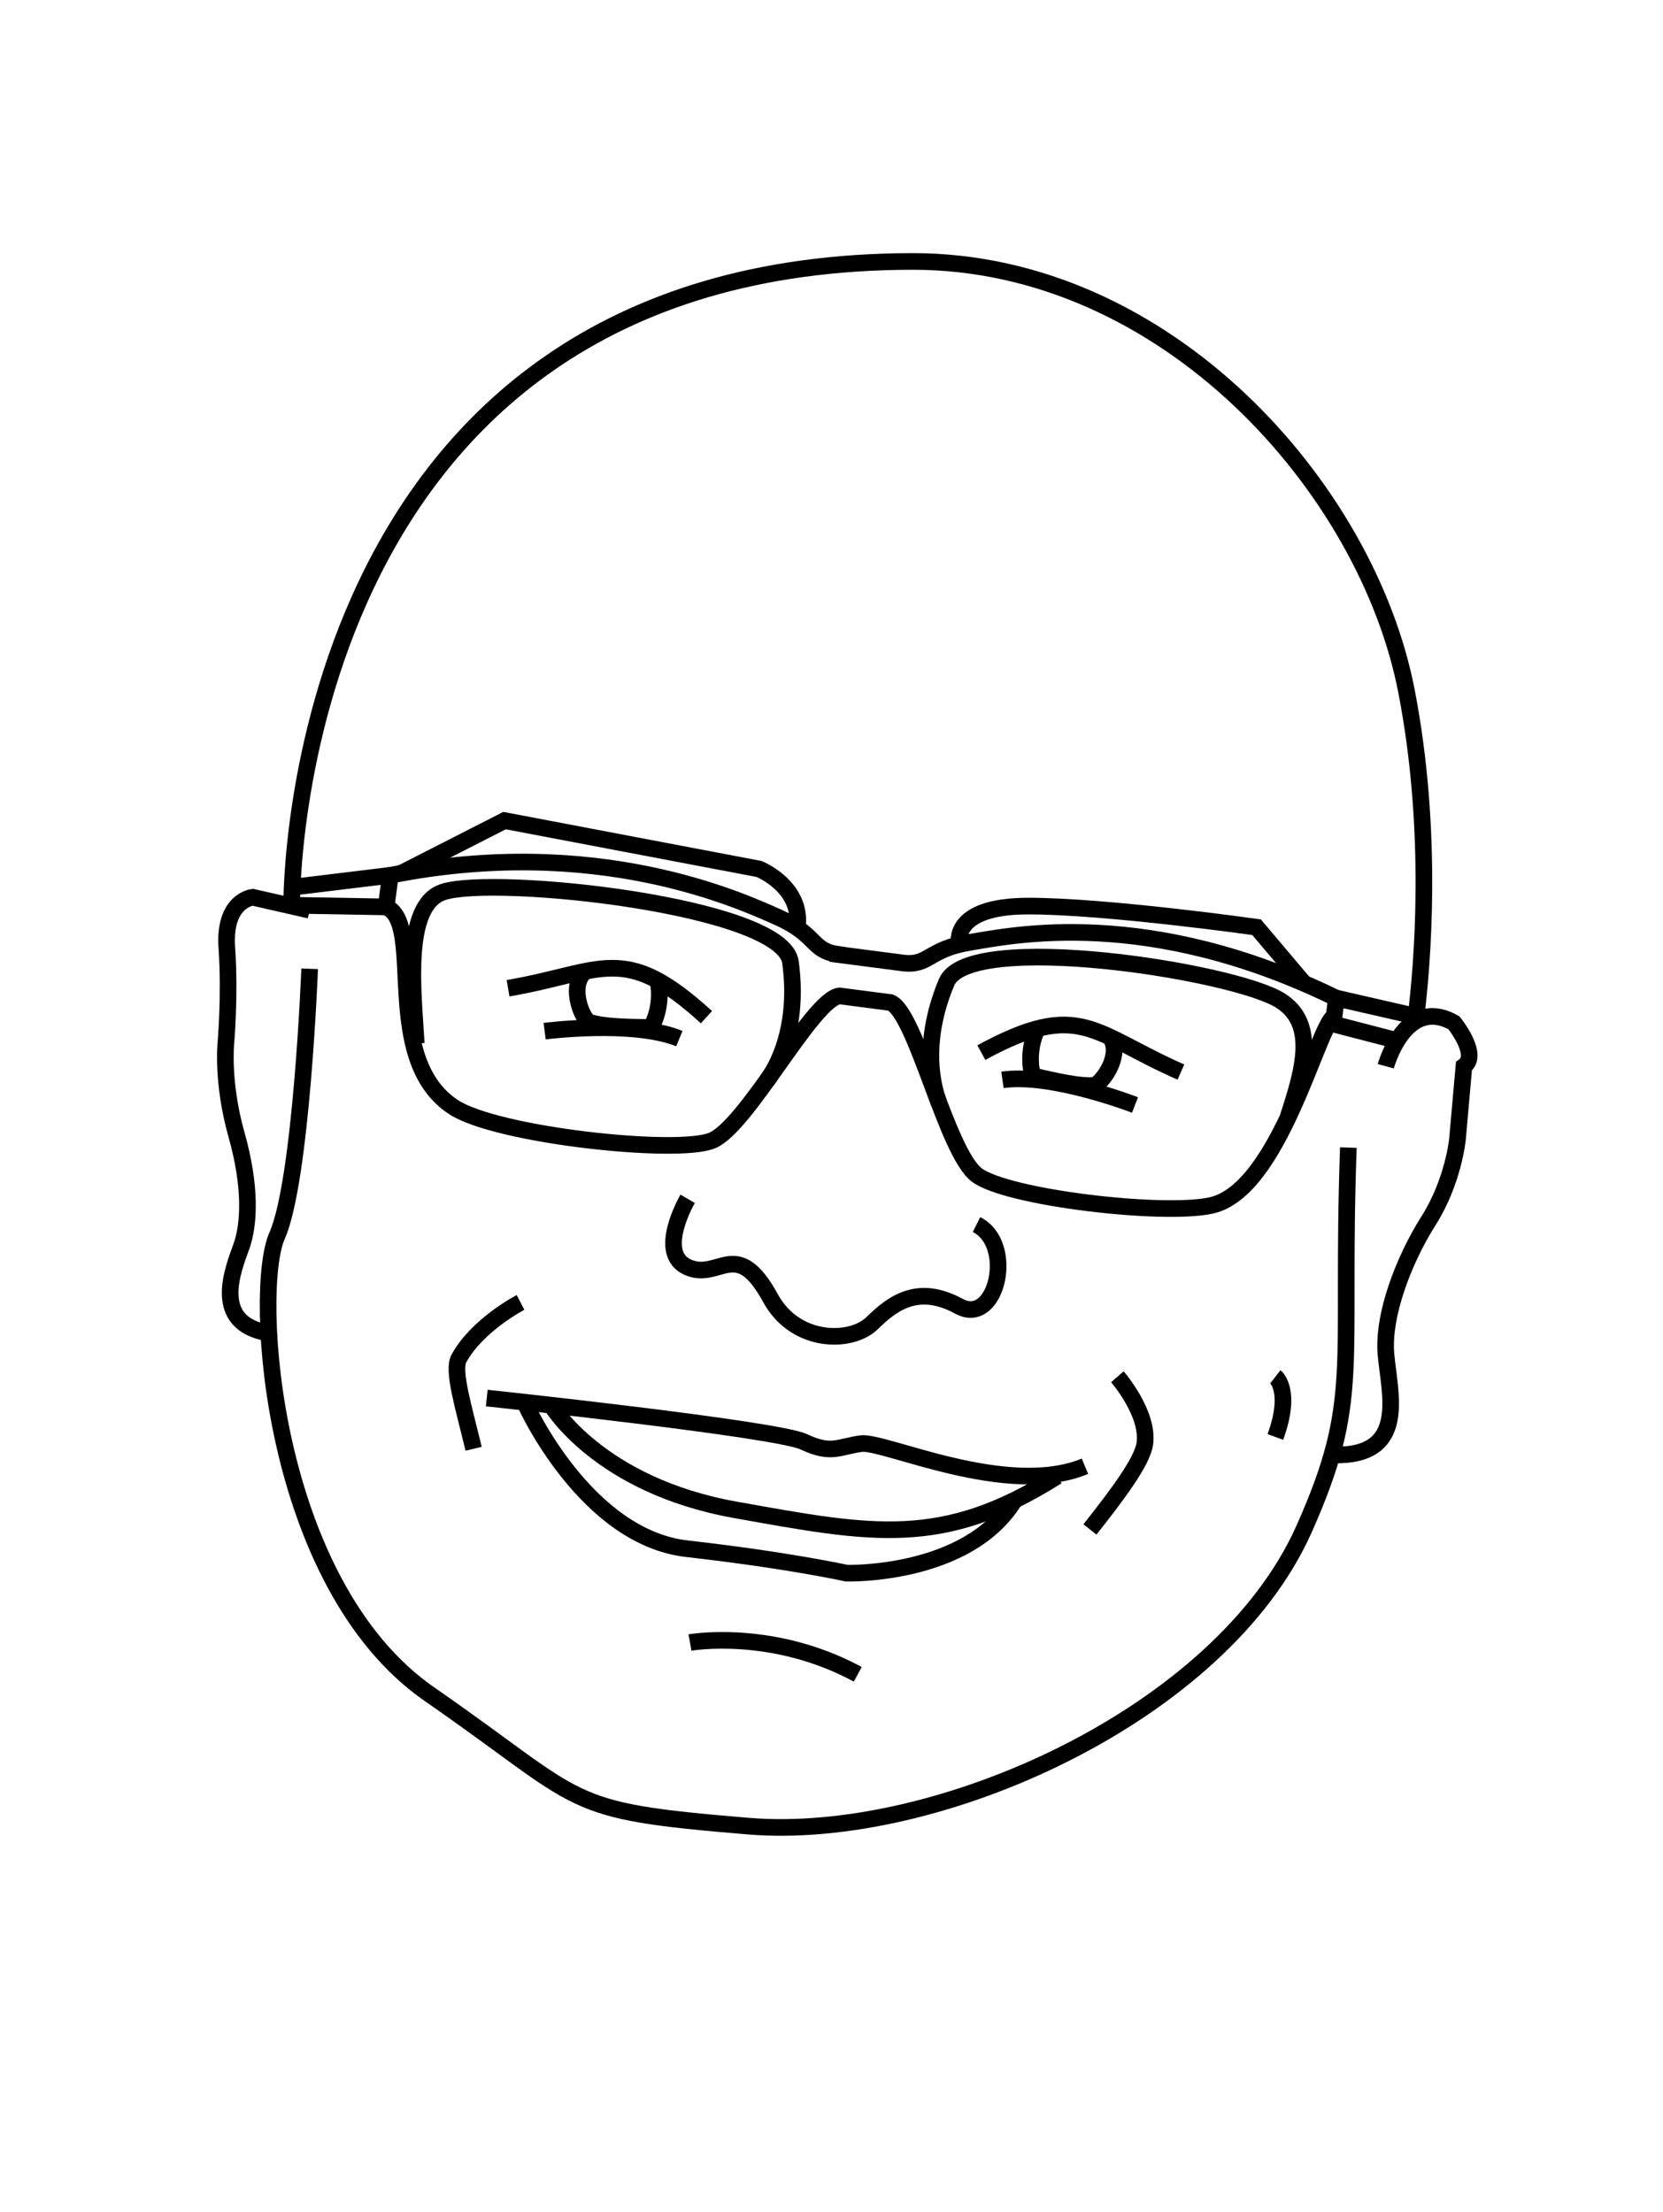 <?xml version="1.0" encoding="UTF-8"?>
<svg id="heads" xmlns="http://www.w3.org/2000/svg" viewBox="0 0 100 133">
  <defs>
    <style>
      .cls-1 {
        fill: none;
        stroke: #000;
        stroke-miterlimit: 10;
      }
    </style>
  </defs>
  <path class="cls-1" d="M30.55,59.42c5.69-.98,6.95-2.81,11.93,1.74"/>
  <path class="cls-1" d="M35.15,58.44c-.86.77-.29,2.52.22,3,.92.32,2.52.32,3.77.34.49-.82.62-2.02.41-2.83"/>
  <path class="cls-1" d="M32.75,62s5.32-.69,8.1.45"/>
  <path class="cls-1" d="M71.01,64.46c-5.29-2.32-6.07-4.4-12-1.17"/>
  <path class="cls-1" d="M66.78,62.4c.65.95-.33,2.51-.93,2.86-.97.09-2.53-.3-3.74-.57-.28-.91-.12-2.11.28-2.85"/>
  <path class="cls-1" d="M68.25,66.44s-5-1.94-7.97-1.51"/>
  <path class="cls-1" d="M17.54,54.43s-.4-38.68,37.34-38.71c15.25-.01,27.32,13.61,29.69,25.81,1.67,8.57.94,16.66.58,19.58"/>
  <path class="cls-1" d="M83.33,64.11s1.16-4.28,4.1-2.61c0,0,1.57,1.93.6,2.61l-.39,4.4s-.25,2.54-1.74,4.89-2.76,5.67-2.56,8.02,1.37,6.16-3.13,6.06"/>
  <path class="cls-1" d="M18.62,54.73l-3.42-.78s-1.76.16-1.56,3.03-.06,5.77-.06,5.77c0,0-.24,2.35.64,5.47s.78,5.38.29,6.74-1.82,4.59,1.58,5.18"/>
  <path class="cls-1" d="M18.62,58.25s-.49,12.74-1.96,16.05-.41,20.93,9.17,27.57,7.84,6.99,19.18,7.93,28.4-6.69,33.39-17.83c3.51-7.85,2.2-9.58,2.68-22.97"/>
  <path class="cls-1" d="M25.03,62.74c-.17-3-.82-8.32,1.63-9.11,3.12-1.01,20.39.82,20.87,4.21.47,3.39-.47,5.86-1.41,7.13"/>
  <path class="cls-1" d="M50.38,57.38c-1.6-.22-1.23-1.17-3.58-2.22s-10.96-5-23.33-2.53l-.25,1.91c2.37.97-.4,9.09,4.04,12.02,2.59,1.71,13.45,2.88,15.55,2.02,2.11-.86,6.03-8.5,7.67-8.7l3.07.4c1.53.61,3.37,9,5.19,10.37s11.19,2.47,14.09,1.83c4.12-.9,6.41-10.84,7.39-11.36l.14-1.1c-11.33-5.54-19.5-3.78-22.04-3.36s-2.43,1.43-4.03,1.24l-3.91-.51Z"/>
  <path class="cls-1" d="M77.45,67.17c.94-2.86,1.73-5.61-.44-7-2.76-1.77-18.77-4.27-20.09-1.11-1.32,3.15-1.04,5.7-.46,7.25"/>
  <path class="cls-1" d="M29.27,84.06s17.4,1.85,19.06,2.63,2.08.3,3.45.11,8.77,3.31,13.46,1.36"/>
  <line class="cls-1" x1="17.54" y1="53.35" x2="23.47" y2="52.63"/>
  <line class="cls-1" x1="85.15" y1="61.11" x2="80.35" y2="60.01"/>
  <path class="cls-1" d="M33.15,84.49s2.84,4.82,11.06,6.29,12.46,2.34,19.36-2.02"/>
  <path class="cls-1" d="M24.14,52.5l6.2-3.16,15.31,2.91s2.65,1.07,2.29,3.54"/>
  <path class="cls-1" d="M57.69,56.78s-.6-2.3,4.14-2.3,13.73,1.27,13.73,1.27l2.84,3.36"/>
  <path class="cls-1" d="M67.19,82.78s1.91,2.19,1.65,4.03c-.15,1.06-1.63,3.04-3.3,5.15"/>
  <path class="cls-1" d="M31.3,78.31s-2.61,1.35-3.71,3.38c-.39.73.3,2.96.89,5.42"/>
  <path class="cls-1" d="M41.35,72.08s-1.91,3.26,0,4.11,2.93-1.89,4.98,1.86c1.5,2.75,4.86,2.74,6.12,1.5s2.78-2.33,5.21-1.01c2.28,1.24,3.41-3.74,1.06-4.91"/>
  <path class="cls-1" d="M31.63,84.49s3.59,7.94,9.68,8.63,9.6,1.47,9.6,1.47c0,0,7.29.21,10.11-4.41"/>
  <path class="cls-1" d="M76.69,82.78s1.03.8,0,3.62"/>
  <line class="cls-1" x1="17.54" y1="54.43" x2="23.22" y2="54.53"/>
  <line class="cls-1" x1="79.9" y1="61.5" x2="84.02" y2="62.57"/>
  <path class="cls-1" d="M41.49,98.76s4.93-.88,10.09,1.91"/>
</svg>